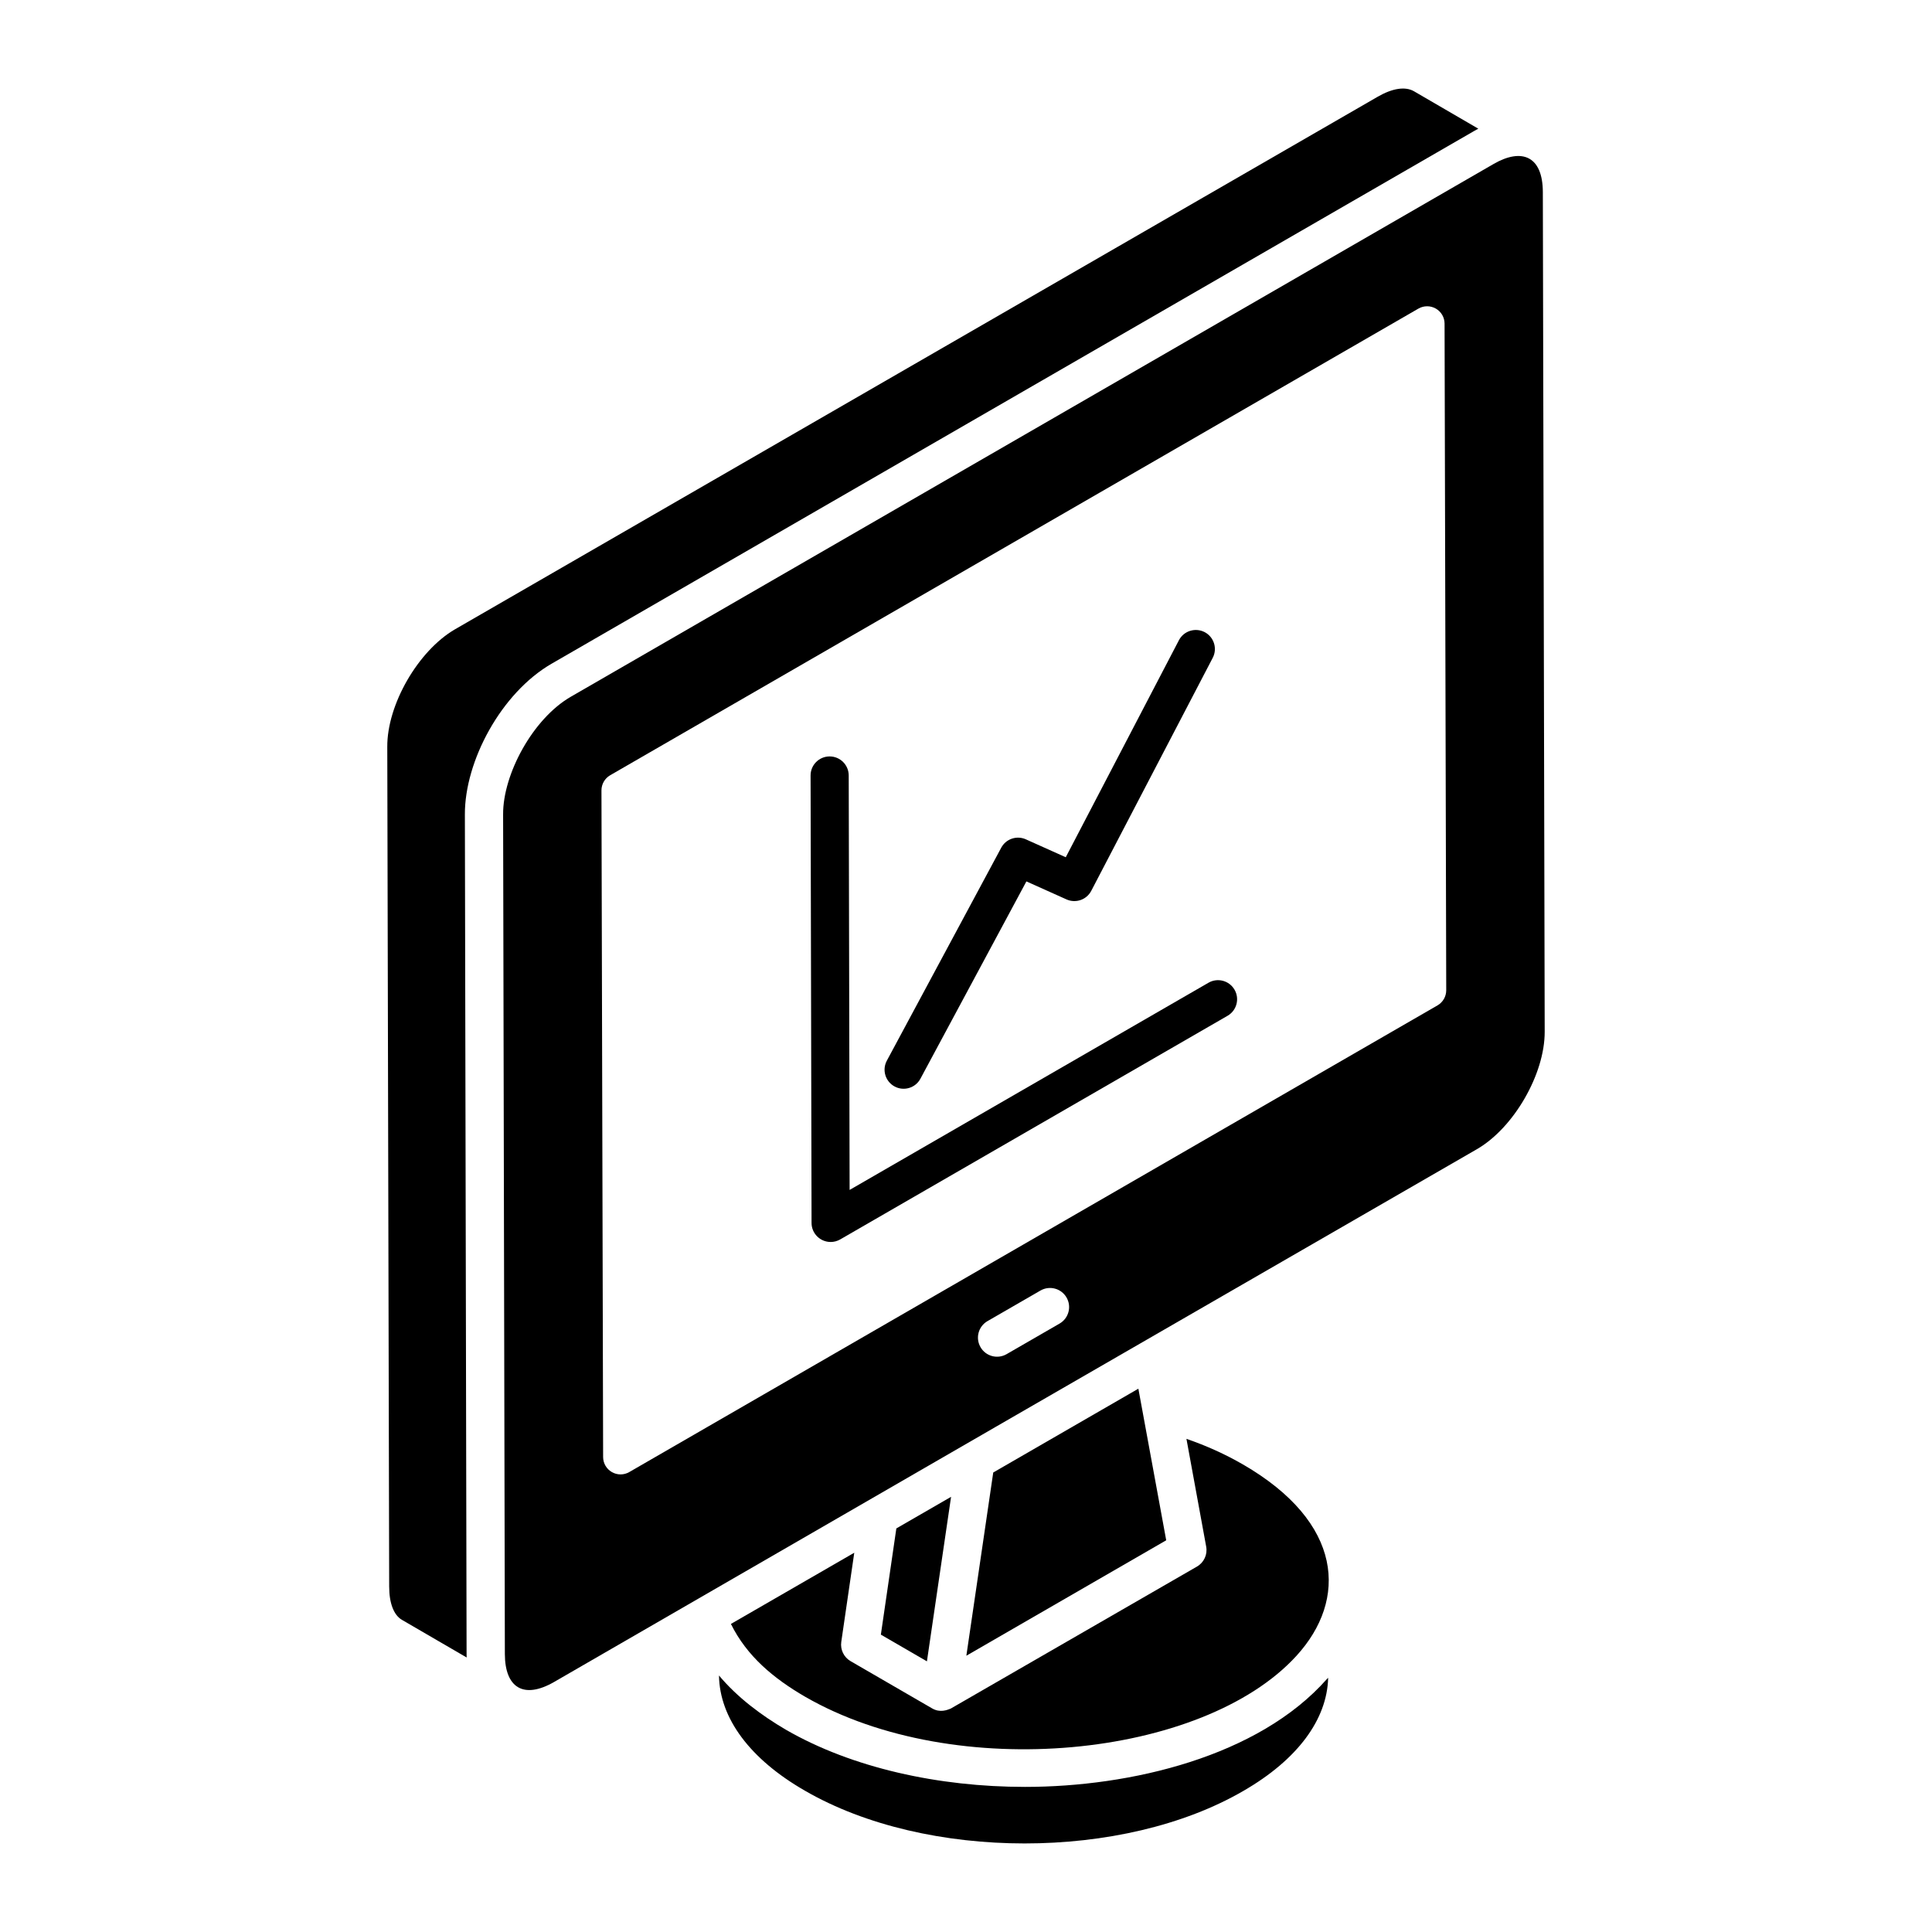 <?xml version="1.0" encoding="UTF-8"?>
<!-- Uploaded to: SVG Repo, www.svgrepo.com, Generator: SVG Repo Mixer Tools -->
<svg fill="#000000" width="800px" height="800px" version="1.1" viewBox="144 144 512 512" xmlns="http://www.w3.org/2000/svg">
 <g>
  <path d="m337.7 574.36c4.238 8.582 11.359 14.477 19.703 19.312 39.719 22.914 105.37 16.273 130.16-10.848 13.605-14.891 12.508-35.324-14.223-50.762-4.598-2.652-9.59-4.918-14.922-6.754l5.231 28.551c0.395 2.102-0.582 4.223-2.438 5.297-7.387 4.262-69.172 39.895-65.277 37.648-0.969 0.383-2.816 1.141-4.891-0.051l-21.629-12.531c-1.785-1.035-2.766-3.055-2.469-5.102l3.445-23.629z"/>
  <path d="m445.68 512.02-38.461 22.207-7.125 48.555 52.965-30.59c-0.18-0.98-7.559-41.152-7.379-40.172z"/>
  <path d="m381.54 549.05-4.102 28.145 12.207 7.078 6.398-43.598z"/>
  <path d="m334.54 588.03c0.168 11.332 8.234 22.16 22.734 30.5 32.191 18.664 84.363 18.668 116.34 0.016 14.176-8.207 22.082-18.805 22.359-29.906-0.09 0.102-0.219 0.191-0.305 0.293-18.168 20.59-52.043 28.613-80.031 28.613-22.902 0-45.824-5.039-63.309-15.117-6.566-3.832-12.918-8.598-17.785-14.398z"/>
  <path d="m247.14 564.52c0 4.352 1.234 7.535 3.394 8.766l17.137 9.965c-0.008-0.285-0.02-0.578-0.02-0.867-0.047-22.832 0.168 82.562-0.453-222.55-0.047-14.145 9.617-32.234 23.012-39.961l244.54-141.21c0.336-0.191 0.68-0.379 1.016-0.559l-17.059-9.926c-2.301-1.309-5.688-0.801-9.586 1.449l-244.55 141.15c-9.785 5.707-18.008 19.977-17.938 31.148 0.016 6.492 0.434 191.95 0.504 222.59z"/>
  <path d="m277.33 359.79c0.637 305.11 0.418 199.72 0.465 222.55 0.023 8.902 4.953 12.066 13.059 7.394 150.09-86.707 80.332-46.434 244.53-141.18 9.781-5.648 18.004-19.898 17.977-31.121l-0.492-222.53c-0.023-9.594-5.606-11.75-13.051-7.449l-244.53 141.18c-10.148 5.856-18.012 20.629-17.957 31.148zm147.47 134.97-14.047 8.109c-2.453 1.406-5.531 0.535-6.902-1.852-1.402-2.418-0.574-5.508 1.844-6.906l14.047-8.109c2.418-1.391 5.508-0.566 6.902 1.852 1.402 2.418 0.574 5.508-1.844 6.906zm-119.1-145.31 214.2-123.67c1.426-0.82 3.184-0.82 4.609 0 1.434 0.82 2.316 2.34 2.316 3.984l0.441 176.66c0 1.656-0.875 3.184-2.309 4.012l-214.2 123.68c-1.422 0.82-3.168 0.828-4.606 0-1.434-0.82-2.316-2.34-2.316-3.984l-0.441-176.66c-0.004-1.656 0.871-3.188 2.305-4.016z"/>
  <path d="m364.13 473.14c0.867 0 1.746-0.227 2.527-0.676l102.66-59.273c2.418-1.398 3.246-4.488 1.848-6.906-1.391-2.422-4.492-3.246-6.902-1.852l-95.105 54.91-0.238-109.84c-0.008-2.789-2.269-5.043-5.055-5.043h-0.008c-2.793 0.004-5.055 2.277-5.043 5.062l0.258 118.57c0 2.801 2.285 5.043 5.055 5.043z"/>
  <path d="m381.08 431.93c2.43 1.312 5.516 0.418 6.84-2.059l28.086-52.289 10.633 4.773c2.43 1.09 5.312 0.109 6.555-2.277l32.191-61.742c1.293-2.473 0.324-5.527-2.141-6.816-2.477-1.273-5.527-0.336-6.82 2.148l-29.988 57.512-10.574-4.746c-2.41-1.086-5.269-0.129-6.523 2.215l-30.316 56.438c-1.324 2.461-0.398 5.523 2.059 6.844z"/>
 </g>
</svg>